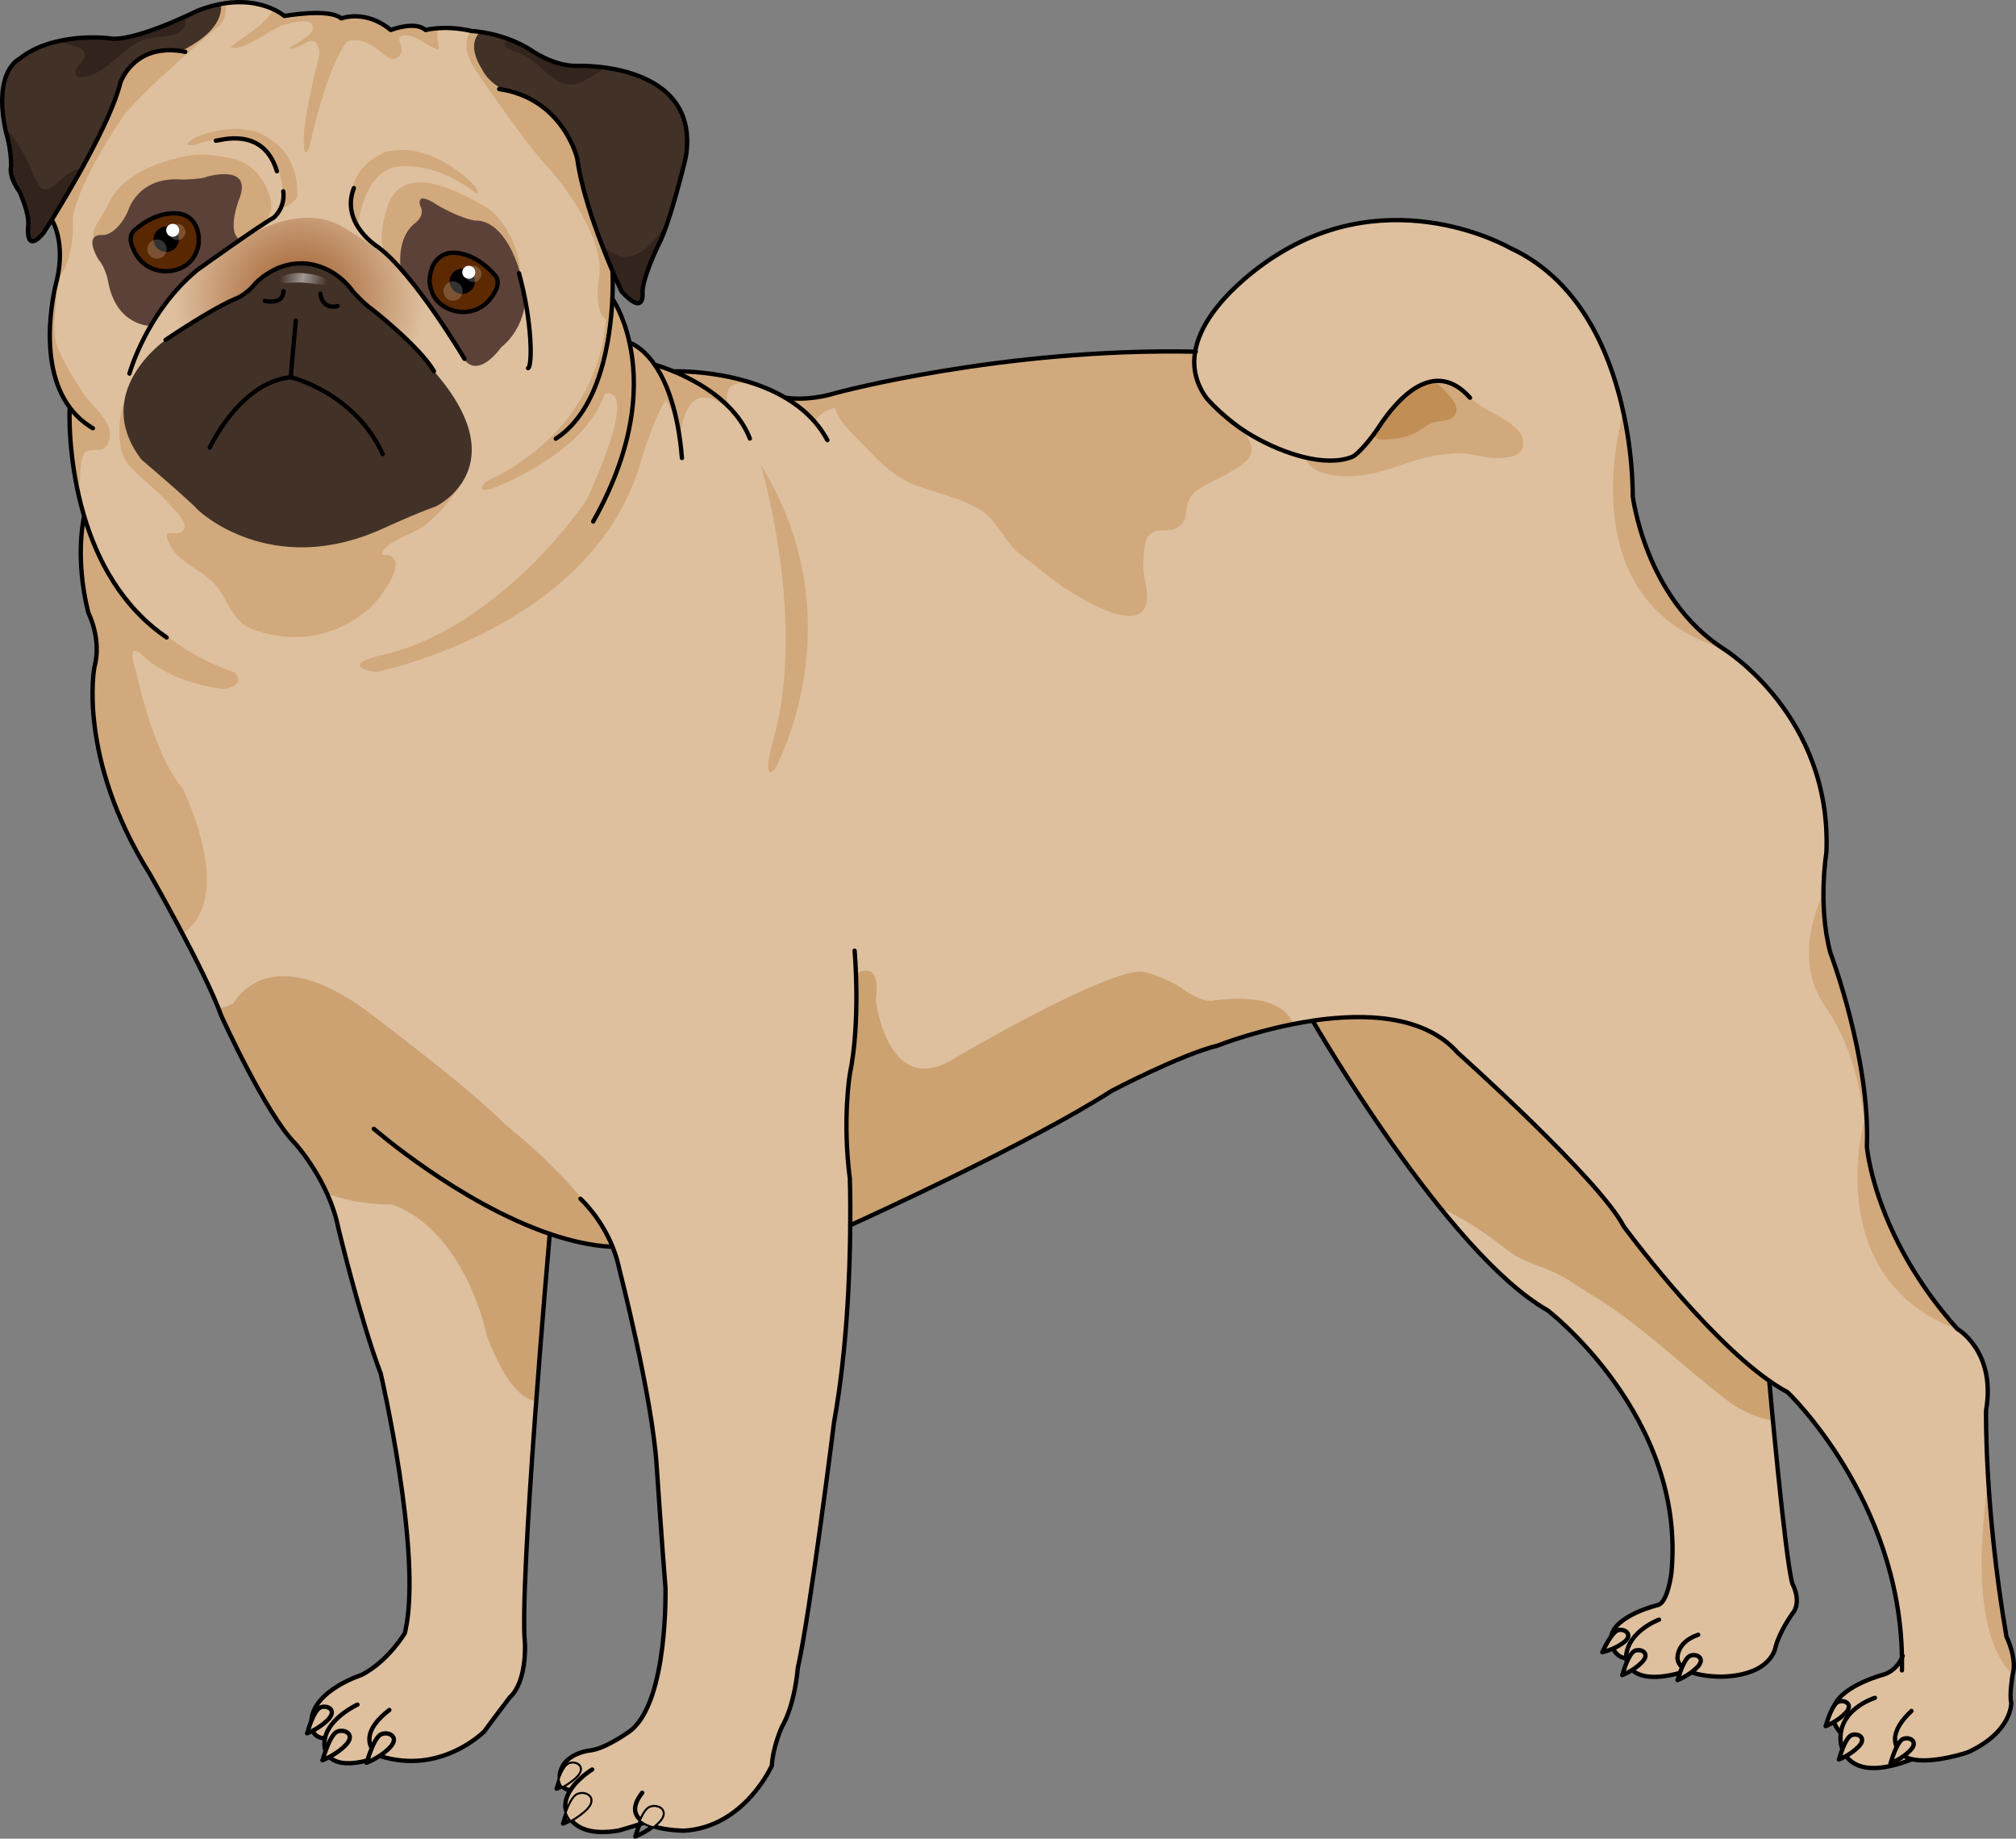 <?xml version="1.0" encoding="utf-8"?>
<!-- Generator: Adobe Illustrator 16.0.0, SVG Export Plug-In . SVG Version: 6.00 Build 0)  -->
<!DOCTYPE svg PUBLIC "-//W3C//DTD SVG 1.1//EN" "http://www.w3.org/Graphics/SVG/1.1/DTD/svg11.dtd">
<svg version="1.1" id="Layer_2" xmlns="http://www.w3.org/2000/svg" xmlns:xlink="http://www.w3.org/1999/xlink" x="0px" y="0px"
	 width="466.546px" height="425.414px" viewBox="0 0 466.546 425.414" enable-background="new 0 0 466.546 425.414"
	 xml:space="preserve">
<rect x="0" y="0" width="466.546" height="425.414" fill="#808080" stroke="none"/>
<g>
	<path fill="#DEC09F" d="M80.005,403.744c-1.229,1.271-2.68,2.181-3.76,2.761c-0.44-0.45-0.71-0.95-0.891-1.41
		c0.61-1.721,1.62-4.03,2.721-4.46C79.875,399.944,82.325,401.374,80.005,403.744z"/>
	<path fill="#DEC09F" d="M72.205,400.145c-0.15-0.68-0.2-1.33-0.15-1.96c0.55-1.37,1.311-2.83,2.13-3.15
		c1.631-0.63,3.851,0.66,1.75,2.811c-1.189,1.22-2.6,2.09-3.6,2.609C72.245,400.274,72.205,400.145,72.205,400.145z"/>
	<path fill="#DEC09F" d="M99.415,64.854c0.29,6.75,6.81,7.27,6.81,7.27c5.87,0.631,8.16-4.38,8.16-4.38
		c1.62-2.489,0.26-3.939,0.26-3.939c-5.29-6.2-10.55-5.28-10.55-5.28C99.455,59.295,99.415,64.675,99.415,64.854z M38.185,62.755
		c0,0,6.521,0.42,7.771-6.221c0,0,0.83-5.489-3.73-6.939c0,0-5.08-1.66-11.189,3.729c0,0-1.561,1.25-0.311,3.94
		C30.725,57.265,32.275,62.545,38.185,62.755z M440.645,406.225c0.48-0.36,0.971-0.771,1.431-1.24c1.97-2.02-0.11-3.24-1.641-2.649
		c-0.54,0.21-1.06,0.97-1.5,1.84C439.365,405.145,440.095,405.814,440.645,406.225z M181.705,92.005c0,0,4.96,0.979,11.82-1.11
		c0,0,38.55-10.44,83.06-9.53c2-11.92,18.19-21.91,18.19-21.91c27.5-17.89,54.68-2.09,54.68-2.09
		c29.29,13.44,28.39,57.37,28.39,57.37s2.851,23.74,21.03,35.4c0,0,25.14,15.479,23.79,47.13c0,0-2.021,12.12,0.9,23.12
		c0,0,9.26,24.39,8.47,44.88c0,0,1.569,20.49,20.88,42.17c0,0,9.07,5.12,6.7,18.91c0,0-0.41,22.37,4.72,52.319
		c0,0,2.54,5.091,1.43,8.761c0,0-0.8,4.779-0.319,6.529c0,0,0.319,6.69-10.03,11.471c0,0-8.28,2.8-13.11,1.569l-0.029,0.13
		c-9.36,3.61-13.351,1.53-15.061-0.84c0.88-0.479,1.97-1.21,2.91-2.18c1.97-2.01-0.11-3.23-1.64-2.64
		c-0.82,0.319-1.58,1.87-2.11,3.229c-0.41-1.1-0.43-1.979-0.43-1.979c-0.04-0.641-0.021-1.25,0.069-1.82l-0.109-0.01
		c-0.721-0.86-1.21-1.681-1.5-2.46c0.83-0.49,1.8-1.16,2.66-2.04c1.97-2.021-0.11-3.24-1.641-2.641
		c-0.33,0.12-0.649,0.45-0.939,0.88c2.13-4.779,11.5-7.199,11.5-7.199c2.58-0.86,3.76-2.96,4.17-3.87
		c-0.521-36.75-26.471-61.44-26.471-61.44c-1.369-0.72-2.779-1.6-4.229-2.62c-15.28-10.699-33.68-35.729-33.68-35.729
		c-5.73-11.021-38.351-40.12-38.351-40.12c-7.729-8.83-21.649-9.26-33.63-7.49v0.01c-11.93,1.771-21.92,5.721-21.92,5.721
		c-8.82,2.2-24.54,10.47-24.54,10.47c-19.11,12.22-56.18,29.14-60.57,31.13c-0.08,11.101-0.76,29.07-3.75,45.601
		c0,0-5.55,44.39-8.39,56.84c0,0-0.57,8.29-3.72,13.72c0,0-2.051,4.52-2.28,8.85c0,0-6.28,14.221-20.28,15.07c0,0-3.96,0-7.21-1.03
		c0.431-0.34,0.86-0.72,1.271-1.14c2.31-2.37-0.13-3.8-1.931-3.11c-0.79,0.311-1.54,1.57-2.109,2.9c-0.141,0.3-0.261,0.61-0.37,0.91
		c-1.69,0.54-4.76,1.43-4.76,1.43c-6.54,1.13-9.641-0.64-11.11-2.479c1.06-0.591,2.41-1.471,3.56-2.65
		c2.32-2.38-0.13-3.81-1.93-3.11c-1.03,0.391-1.97,2.42-2.59,4.08c-0.3-0.79-0.34-1.359-0.34-1.359c-0.05-1.36,0.439-2.65,1.17-3.79
		l-0.05-0.03c-0.88-0.1-1.44-0.48-1.801-0.96c0.931-0.5,2.181-1.28,3.24-2.37c1.96-2.02-0.12-3.23-1.64-2.64
		c-0.86,0.33-1.66,2.01-2.19,3.399c-0.069-0.609,0-1.09,0-1.09c0.79-5.09,7.32-5.56,7.32-5.56c3.81-0.641,9.13-4.61,9.13-4.61
		c8.66-7,8-33,8-33c-0.74-8.95-2.04-28.24-2.04-28.24c-1.02-15.95-8.63-45.43-8.63-45.43c-0.38-1.87-0.93-3.62-1.57-5.22l-0.06,0.02
		c-4.74-0.24-9.64-1.35-14.48-3c-0.14,1.53-7.13,81.24-5.739,94.87c0,0,0.47,8.71-3.471,12.32c0,0-4.27,5.59-5.91,7.89
		c0,0-10,10.23-24.199,5.72c0.76-0.5,1.55-1.12,2.279-1.859c2.311-2.38-0.14-3.811-1.93-3.11c-0.84,0.32-1.63,1.74-2.229,3.16
		c0,0-0.011,0,0,0.01c-0.48,1.12-0.841,2.25-1.011,2.811c-1.979,0.609-4.01,0.659-4.01,0.659c-2.47,0.091-3.91-0.59-4.76-1.449
		c1.08-0.58,2.53-1.49,3.76-2.761c2.32-2.37-0.13-3.8-1.93-3.109c-1.101,0.43-2.11,2.739-2.721,4.46
		c-0.359-0.971-0.279-1.8-0.279-1.8c0.01-0.391,0.05-0.78,0.13-1.15l-0.021-0.01c-1.77,0.12-2.569-1.09-2.85-1.681
		c1-0.52,2.41-1.39,3.6-2.609c2.101-2.15-0.119-3.44-1.75-2.811c-0.819,0.32-1.58,1.78-2.13,3.15
		c0.391-7.11,11.681-10.67,11.681-10.67c6.229-3.3,9.949-9.66,9.949-9.66c0.051-0.18,0.091-0.36,0.131-0.55
		c3.96-17.891-5.7-59.48-5.7-59.48c-4.721-12.43-9.86-33.87-9.86-33.87c-2.15-10.72-9.87-19.3-9.87-19.3
		c-6.859-6.859-17.149-29.58-17.149-29.58c-3.86-10.72-16.601-32.899-16.601-32.899c-16.81-26.92-12.8-47.73-12.8-47.73
		c1.8-6.55-1.38-12.62-1.38-12.62c-3.29-13.14-0.97-22.359-0.97-22.359c-3.931-13.15-3.37-24.88-3.37-24.88l0.16-0.12
		c-8.381-10.971-3.11-29.67-3.11-29.67c2.03-8.74-1.021-13.62-1.021-13.62l-0.26-0.16c-1.109,1.8-1.8,2.87-1.8,2.87
		c-4.35,5.14-3.56-1.58-3.56-1.58c0.39-2.76-1.98-7.9-1.98-7.9c-2.76-3.95-1.97-5.93-1.97-5.93c0-4.351-1.19-7.9-1.19-7.9
		c-3.16-14.229,3.16-17,3.16-17c7.91-6.319,20.55-4.739,20.55-4.739c5.54,1.189,20.55-6.32,20.55-6.32
		c13.04-5.141,20.16,1.18,20.16,1.18s10.48-1.87,13.16,0.57c0,0,5.61-2.2,11.46,2.68c0,0,5.61-2.2,8.05,0c0,0,4.38-1.22,10.721,0.24
		c0,0,7.08,0.25,13.659,4.39c0,0,5.36,3.9,10.971,3.66c0,0,28.529-0.979,24.87,21.21c0,0-3.65,15.37-6.341,20.24
		c0,0-3.899,8.05-3.649,11.22c0,0,0.479,5.37-4.88-0.49c0,0-0.811-1.71-1.971-4.439l-0.1,0.04c0,0,0.13,2.43-0.04,6.12h0.01
		c0,0,2.551,3.6,3.99,10.279l0.16-0.04c0,0,2.8,0.851,5.72,5.15l0.11-0.08c0,0,1.729,0.47,4.24,1.51l0.01-0.029
		C155.955,85.925,170.495,85.414,181.705,92.005z"/>
	<g>
		<path fill="#D2A97C" d="M452.915,307.435c-19.311-21.68-20.88-42.17-20.88-42.17c0.79-20.49-8.47-44.88-8.47-44.88
			c-1.249-4.703-1.593-9.607-1.58-13.686c-2.104,4.353-6.484,15.876,0.18,25.871c1.537,2.306,7.685,10.757,9.222,26.896
			c0,0-10.231,36.563,22.089,48.34C453.128,307.556,452.915,307.435,452.915,307.435z"/>
		<path fill="#D2A97C" d="M398.875,150.135c-18.18-11.66-21.03-35.4-21.03-35.4s0.176-8.683-2.199-19.507
			C372.655,106.917,367.121,140.494,398.875,150.135z"/>
		<path fill="#D2A97C" d="M464.335,378.664c-2.465-14.393-3.649-27.025-4.216-36.275c-2.223,15.521-3.21,36.538,5.646,45.036
			C466.875,383.755,464.335,378.664,464.335,378.664z"/>
	</g>
	<path fill="#D2A97C" d="M324.965,94.193c1.58-1.985,2.527-4.839,4.938-5.857c2.196-0.929,4.661-0.706,6.654,0.478
		c1.89,1.123,2.962,2.643,4.61,3.99c1.874,1.531,4.102,2.498,6.132,3.735c2.115,1.29,5.243,3.163,5.221,5.937
		c-0.026,3.314-3.274,3.387-5.858,3.505c-3.234,0.148-6.227-1.27-9.549-1.114c-3.782,0.176-7.704,0.979-11.228,2.189
		c-4.335,1.489-8.214,2.869-12.866,3.101c-3.103,0.155-9.876-0.25-10.814-4.151c2.35-0.274,4.922,0.732,7.47,0.612
		c2.8-0.132,4.021-1.283,5.774-3.305c3.071-3.54,5.674-7.353,8.677-10.906c1.358-1.607,3.303-2.436,4.98-3.628"/>
	<path opacity="0.7" fill="#BA8445" d="M318.498,100.062c0.563-2.03,2.556-4.063,3.752-5.798c1.414-2.052,2.968-2.933,5.104-4.211
		c2.531-1.515,4.051-2.622,6.194-0.437c1.285,1.311,4.291,3.784,3.333,6.016c-0.848,1.974-3.347,1.607-4.907,2.042
		c-1.773,0.494-3.285,1.972-4.959,2.728c-1.594,0.721-3.345,1.113-5.105,1.194c-0.773,0.036-2.177,0.254-2.899,0
		c-0.892-0.313-1.563-1.153-0.171-1.534"/>
	<path fill="#D2A97C" d="M287.161,98.945c-2.674-3.484-8.138-6.191-10.073-10.243c-0.995-2.084-0.694-4.816-0.754-7.341
		c-1.793-0.035-3.571-0.046-5.343-0.045l-0.002-0.001c-0.073,0-0.146,0.002-0.219,0.002c-1.24,0.001-2.476,0.009-3.703,0.026
		c-0.006,0-0.01,0-0.015,0c-23.42,0.331-44.413,3.492-57.916,6.091c-0.013,0.003-0.026,0.005-0.038,0.008
		c-0.736,0.142-1.45,0.281-2.141,0.419c-0.016,0.003-0.031,0.007-0.046,0.009c-0.683,0.137-1.341,0.271-1.978,0.401
		c-0.027,0.006-0.055,0.012-0.082,0.018c-0.623,0.129-1.224,0.255-1.801,0.377c-0.035,0.008-0.068,0.015-0.103,0.022
		c-0.564,0.12-1.107,0.237-1.626,0.352c-0.043,0.009-0.082,0.018-0.125,0.027c-0.507,0.111-0.994,0.22-1.455,0.324
		c-0.039,0.009-0.076,0.018-0.115,0.026c-0.457,0.104-0.893,0.202-1.302,0.298c-0.033,0.008-0.063,0.015-0.097,0.022
		c-0.4,0.093-0.782,0.183-1.135,0.267c-0.048,0.012-0.089,0.021-0.137,0.032c-0.33,0.079-0.645,0.154-0.93,0.224
		c-0.047,0.012-0.085,0.021-0.131,0.033c-0.275,0.066-0.535,0.131-0.763,0.188c-0.021,0.006-0.037,0.01-0.058,0.015
		c-0.239,0.06-0.457,0.114-0.642,0.161c-0.007,0.002-0.011,0.003-0.017,0.005c-0.19,0.048-0.355,0.091-0.484,0.125
		c-0.047,0.012-0.067,0.018-0.106,0.027c-0.069,0.019-0.15,0.039-0.194,0.051c-0.07,0.019-0.108,0.029-0.108,0.029
		c-6.86,2.09-11.82,1.11-11.82,1.11c-11.21-6.591-25.75-6.08-25.75-6.08l-0.01,0.029c-2.511-1.04-4.24-1.51-4.24-1.51l-0.11,0.08
		c-2.642-3.891-5.178-4.954-5.639-5.122c-0.115-0.144-0.23-0.287-0.344-0.431c-1.454-6.391-3.888-9.837-3.888-9.837h-0.01
		c0.044-0.944,0.067-1.805,0.079-2.564l-1.16,1.015l-0.107,4.095c-0.093-0.181-0.177-0.354-0.25-0.519
		c0,0,1.788,26.227-27.717,40.233c0,0-2.979,2.683,0.895,1.788c0,0,21.458-7.45,26.524-22.054c0,0,8.643-3.577-4.173,24.438
		c0,0-19.967,30.398-48.876,36.359c0,0-8.345,2.088,0,3.577c0,0,48.577-9.538,60.797-46.791c0,0,3.316-11.603,6.319-16.147
		c0.301,0.424,0.598,0.905,0.889,1.466c0.926,1.785,1.787,4.305,2.489,7.818c0,0,0.342-16.104,11.307-7.195
		c0,0-3.083-8.224,6.168-5.482c0,0,10.278,4.111,13.705,8.224c0,0,1.315-2.239,4.622-2.997c0.845,2.644,3.161,5.158,4.804,6.773
		c4.679,4.601,8.228,9.262,14.778,11.451c4.434,1.482,9.21,2.695,13.29,4.86c4.981,2.644,6.15,8.07,10.346,11.017
		c3.812,2.677,6.909,5.72,11.034,8.229c3.528,2.146,15.998,9.976,17.797,2.947c0.771-3.011-1.084-6.7-0.656-9.967
		c0.214-1.636,0.065-4.607,1.369-5.937c1.762-1.797,3.814-0.571,5.937-1.46c3.77-1.578,1.634-4.883,3.956-7.768
		c1.558-1.937,5.946-3.605,8.124-4.895C289.753,106.248,291.692,104.849,287.161,98.945z"/>
	<path fill="#D2A97C" d="M36.703,87.051c-3.779-1.551-7.907,4.786-8.515,7.621c-0.862,4.028-1.109,9.846,1.695,12.987
		c2.97,3.329,6.732,5.946,9.681,9.374c0.974,1.132,3.965,3.819,2.947,5.522c-1.31,2.191-5.27-1.182-3.389,3.147
		c1.853,4.262,7.579,6.131,10.563,9.447c2.98,3.313,4.019,8.583,8.426,10.29c9.703,3.76,19.69,2.068,27.513-4.774
		c2.12-1.854,10.478-12.604,2.76-12.292c0.264-2.943,7.434-4.899,9.709-6.631c3.161-2.407,5.831-5.607,8.067-8.939
		c2.577-3.84,3.064-9.192,0.439-13.203c-3.117-4.763-10.864-7.354-16.209-9.022c-5.73-1.789-10.751-4.63-16.802-5.302
		c-7.156-0.795-14.688,0.602-21.924,0.602"/>
	<path fill="#DEC09F" d="M391.155,383.095c-0.71,0.27-1.37,1.45-1.87,2.64c-0.2,0.46-0.38,0.93-0.521,1.34
		c-6.439,1.721-9.55,0.721-11.05-0.689c0.74-0.46,1.561-1.061,2.28-1.811c1.97-2.01-0.11-3.229-1.641-2.64
		c-0.689,0.27-1.34,1.4-1.84,2.56c-0.1-0.31-0.149-0.58-0.17-0.79c-1.68-0.22-2.569-1.279-3.04-2.279
		c0.78-0.34,1.66-0.811,2.471-1.42c2.25-1.69,0.38-3.21-1.221-2.86c-0.55,0.12-1.149,0.74-1.7,1.49
		c0.891-4.95,10.961-7.32,10.961-7.32c2.18-0.81,2.979-7.31,2.979-7.31c3.53-36.15-28.65-60.841-28.65-60.841
		c-23.369-13.229-54.34-66.949-54.34-66.949l-0.01-0.051v-0.01c11.98-1.77,25.9-1.34,33.63,7.49c0,0,32.62,29.1,38.351,40.12
		c0,0,18.399,25.03,33.68,35.729l-0.01,0.021c0,0,3.6,40.56,5.34,46.89c0,0,2.37,4.23-0.061,7.04c0,0-2.81,3.9-3.819,7.57
		c0,0-0.73,6.56-12.37,6.91c0,0-4.08,0.09-7.11-1.011c0.46-0.34,0.93-0.729,1.37-1.18
		C394.765,383.715,392.685,382.494,391.155,383.095z"/>
	<path opacity="0.5" fill="#BA8445" d="M410.295,328.713c-0.515-5.423-0.85-9.198-0.85-9.198l0.01-0.021
		c-15.28-10.699-33.68-35.729-33.68-35.729c-5.73-11.021-38.351-40.12-38.351-40.12c-7.729-8.83-21.649-9.26-33.63-7.49v0.01
		l0.01,0.051c0,0,13.517,23.443,29.429,43.171c5.586,2.572,10.627,5.867,15.525,9.809c3.017,2.427,7.139,3.539,10.637,5.066
		c3.047,1.331,5.488,3.251,8.366,4.967c11.99,7.148,21.568,16.92,32.505,25.205C402.688,326.268,406.612,328.082,410.295,328.713z"
		/>
	<path opacity="0.5" fill="#BA8445" d="M281.875,241.885c0,0,7.574-2.994,17.407-4.938c-3.003-8.31-18.993-5.357-18.993-5.357
		c-2.995,0-6.489-2.746-6.489-2.746c-4.991-3.245-9.235-3.993-9.235-3.993c-7.987-0.998-43.179,19.718-43.179,19.718
		c-15.974,10.482-18.719-13.229-18.719-13.229c1.498-9.983-4.742-5.99-4.742-5.99c0.749,2.496-0.998,21.715-0.998,21.715
		c-1.248,5.741-0.749,21.714-0.749,21.714c0.499,3.744,0.499,20.217,0.499,20.217h0.002c0.045-1.971,0.074-3.828,0.086-5.511
		c4.391-1.99,41.46-18.91,60.57-31.13C257.335,252.354,273.055,244.085,281.875,241.885z"/>
	<g opacity="0.5">
		<path fill="#BA8445" d="M141.705,288.484l0.055-0.019c-5.896-13.743-24.679-28.121-24.679-28.121
			c-8.064-8.43-32.622-26.758-32.622-26.758c-22.726-16.494-30.423-1.466-30.423-1.466c-1.191,0.695-2.381,1.033-3.484,1.167
			c0.248,0.622,0.48,1.223,0.684,1.786c0,0,10.29,22.721,17.149,29.58c0,0,4.243,4.725,7.315,11.536
			c7.537,2.752,14.99,2.481,14.99,2.481c17.228,6.231,21.992,30.423,21.992,30.423c4.422,11.608,8.473,14.785,11.409,15.076
			c1.504-20.156,3.067-37.971,3.133-38.687C132.065,287.135,136.965,288.244,141.705,288.484z"/>
		<path fill="#BA8445" d="M141.811,288.587c0.62,1.567,1.154,3.274,1.524,5.098C143.075,292.016,142.539,290.307,141.811,288.587z"
			/>
	</g>
	<path fill="#D2A97C" d="M52.272,0.727c-2.001,0.278-4.213,0.836-6.628,1.788c0,0-15.01,7.51-20.55,6.32c0,0-12.64-1.58-20.55,4.739
		c0,0-6.32,2.771-3.16,17c0,0,1.19,3.55,1.19,7.9c0,0-0.79,1.979,1.97,5.93c0,0,2.37,5.141,1.98,7.9c0,0-0.79,6.72,3.56,1.58
		c0,0,0.69-1.07,1.8-2.87l0.26,0.16c0,0,3.051,4.88,1.021,13.62c0,0-0.007,0.024-0.018,0.064c4.574-5.118,3.676-14.585,3.676-14.585
		c1.774-9.126,11.661-23.323,11.661-23.323c4.563-6.084,22.31-21.041,22.31-21.041C52.063,4.853,52.356,2.782,52.272,0.727z"/>
	<path fill="#D2A97C" d="M138.509,64.978c0,0-1.269,8.872,2.788,9.38c0,0,0.316-2.377,0.575-5.001
		c-0.092-0.142-0.147-0.222-0.147-0.222h-0.01c0.17-3.69,0.04-6.12,0.04-6.12l0.1-0.04c1.16,2.729,1.971,4.439,1.971,4.439
		c5.359,5.86,4.88,0.49,4.88,0.49c-0.25-3.17,3.649-11.22,3.649-11.22c2.69-4.87,6.341-20.24,6.341-20.24
		c3.659-22.189-24.87-21.21-24.87-21.21c-5.61,0.24-10.971-3.66-10.971-3.66c-6.579-4.14-13.659-4.39-13.659-4.39
		c-0.091-0.021-0.177-0.036-0.267-0.056c-1.449,2.196-1.539,5.162,1.187,9.175c0,0,11.408,16.985,17.492,23.323
		C127.607,39.627,140.791,54.583,138.509,64.978z"/>
	<path fill="#423127" d="M12.027,51.103c8.747-13.047,15.512-30.249,15.512-30.249c4.326-12.479,13.977-8.818,14.31-8.984
		c8.161-4.068,9.607-8.142,9.286-10.956c-1.693,0.315-3.523,0.826-5.49,1.602c0,0-15.01,7.51-20.55,6.32c0,0-12.64-1.58-20.55,4.739
		c0,0-6.32,2.771-3.16,17c0,0,1.19,3.55,1.19,7.9c0,0-0.79,1.979,1.97,5.93c0,0,2.37,5.141,1.98,7.9c0,0-0.79,6.72,3.56,1.58
		c0,0,0.69-1.07,1.8-2.87L12.027,51.103z"/>
	<path fill="#423127" d="M133.835,38.354c0,0,1.144,5.968,3.603,13.333c1.319,3.949,2.696,8.447,4.348,12.202
		c-0.014-0.563-0.03-0.875-0.03-0.875l0.1-0.04c1.16,2.729,1.971,4.439,1.971,4.439c5.359,5.86,4.88,0.49,4.88,0.49
		c-0.25-3.17,3.649-11.22,3.649-11.22c2.69-4.87,6.341-20.24,6.341-20.24c3.659-22.189-24.87-21.21-24.87-21.21
		c-5.61,0.24-10.971-3.66-10.971-3.66c-4.48-2.819-9.189-3.833-11.74-4.193c-1.73,1.735-2.175,4.457,0.471,8.724
		c0,0,1.75,4,7.25,5.5C118.835,21.604,131.335,23.854,133.835,38.354z"/>
	<path opacity="0.5" fill="#231813" d="M42.201,6.81c0.903-1.007,0.897-1.987,0.39-2.857c-4.686,2.117-13.523,5.735-17.496,4.883
		c0,0-5.285-0.658-11.159,0.584c1.604,1.205,4.659,1.172,5.391,2.334c1.622,2.577-3.139,3.326-1.571,6.011
		c5.906,0.964,10.475-7.122,15.993-8.744C36.212,8.295,40.321,8.903,42.201,6.81z"/>
	<path opacity="0.5" fill="#231813" d="M18.326,39.043c-5.582,1.361-7.502,9.655-10.877,0.632c-0.955-2.554-2.253-4.785-3.843-7.09
		c-0.781-1.134-1.307-2.229-2.322-2.498c0.034,0.163,0.063,0.32,0.101,0.487c0,0,1.19,3.55,1.19,7.9c0,0-0.79,1.979,1.97,5.93
		c0,0,2.37,5.141,1.98,7.9c0,0-0.79,6.72,3.56,1.58c0,0,0.69-1.07,1.8-2.87l0.143,0.088c2.271-3.387,4.406-7.053,6.325-10.627
		C18.354,39.974,18.349,39.487,18.326,39.043z"/>
	<g opacity="0.5">
		<path fill="#231813" d="M154.489,51.442c-2.048,2.976-4.413,6.054-7,7.28c-3.627,1.72-5.1,0.112-7.863-1.64
			c-0.179-0.113-0.338-0.202-0.502-0.297c0.822,2.449,1.693,4.904,2.661,7.104c-0.014-0.563-0.03-0.875-0.03-0.875l0.1-0.04
			c1.16,2.729,1.971,4.439,1.971,4.439c5.359,5.86,4.88,0.49,4.88,0.49c-0.25-3.17,3.649-11.22,3.649-11.22
			C153.03,55.462,153.766,53.578,154.489,51.442z"/>
		<path fill="#231813" d="M133.903,19.266c2.017-0.707,4.043-2.208,6.146-3.618c-3.574-0.5-6.225-0.413-6.225-0.413
			c-5.61,0.24-10.971-3.66-10.971-3.66c-1.762-1.108-3.555-1.931-5.241-2.551c-2.243,1.875,0.32,2.364,2.894,3.403
			C125.26,14.346,128.573,21.133,133.903,19.266z"/>
	</g>
	<path fill="#D2A97C" d="M25.197,102.157c1.511-4.316-3.65-7.785-5.662-10.802c-2.348-3.521-5.02-7.653-6.385-11.552
		c-1.498-4.281,0.517-9.369-0.287-13.792c-0.989,4.315-3.689,19.156,3.412,28.453l-0.16,0.12c0,0-0.406,8.548,1.919,19.229
		c0.078-0.581,0.158-1.108,0.264-1.526c0.436-1.726,0.074-6.321,1.319-7.527C21.186,103.241,24.056,105.42,25.197,102.157z"/>
	<path fill="#423127" d="M100.425,85.885c-3.38-5.79-14.32-14.32-14.32-14.32c-1.77-1.13-4.35-4.03-4.35-4.03
		c-4.979-6.91-11.9-6.59-11.9-6.59c-6.439-0.16-10.779,4.66-10.779,4.66c-1.61,2.09-3.87,3.22-3.87,3.22
		c-5.79,2.25-16.89,9.82-16.89,9.82s-17.502,12.075-5.571,27.699c0,0,11.363,9.658,13.067,11.646c0,0,16.761,16.193,42.896,4.262
		c0,0,7.386-3.41,12.215-5.114C100.922,117.138,119.813,108.037,100.425,85.885z"/>
	<radialGradient id="SVGID_1_" cx="69.344" cy="69.242" r="29.219" gradientUnits="userSpaceOnUse">
		<stop  offset="0.21" style="stop-color:#AB6E41"/>
		<stop  offset="1" style="stop-color:#DEC09F"/>
	</radialGradient>
	<path fill="url(#SVGID_1_)" d="M100.425,85.885c-3.38-5.79-14.32-14.32-14.32-14.32c-1.77-1.13-4.35-4.03-4.35-4.03
		c-4.979-6.91-11.9-6.59-11.9-6.59c-6.439-0.16-10.779,4.66-10.779,4.66c-1.61,2.09-3.87,3.22-3.87,3.22
		c-5.79,2.25-16.89,9.82-16.89,9.82s-10.259,7.764-3.337-3.228c0,0,7.477-12.747,20.834-19.833c0,0,14.323-10.223,25.183-2.018
		c0,0,11.341,6.033,18.34,17.134C99.335,70.7,113.821,95.519,100.425,85.885z"/>
	<path fill="#D2A97C" d="M32.811,151.473c7.411,7.155,19.167,7.923,19.167,7.923c5.366-1.021,2.3-3.834,2.3-3.834
		c-22.574-7.652-31.685-26.759-34.841-35.884c-0.305,1.378-1.996,10.104,1.019,22.146c0,0,3.18,6.07,1.38,12.62
		c0,0-4.01,20.811,12.8,47.73c0,0,3.626,6.314,7.596,13.832c12.657-8.36,0.036-33.611,0.036-33.611
		c-6.645-7.411-10.733-26.834-10.733-26.834C28.978,147.639,32.811,151.473,32.811,151.473z"/>
	<path fill="#D2A97C" d="M29.205,66.278c0.175-2.447-1.786-4.293-3.676-5.428c-2.261-1.357-2.334-1.365-3.183-3.93
		c-0.816-2.465-1.24-2.773,0.137-5.231c0.868-1.552,1.837-2.852,2.602-4.501c3.23-6.971,11.813-9.979,19.036-11.261
		c2.854-0.506,9.315,0.272,12.04,1.578c3.275,1.569,5.306,4.734,6.259,7.852c1.198,3.921-0.614,6.194-4.173,8.168
		c-1.589,0.882-3.262,2.169-4.918,2.885c-2.026,0.876-3.46-0.44-5.276,0.503c-2.356,1.224-5.563,4.174-7.657,5.959
		c-2.313,1.971-3.778,6.968-7.267,7.068"/>
	<path fill="#D2A97C" d="M113.173,75.172c-8.578,5.07-12.48-5.131-17.33-9.612c-2.184-2.018-6.104-5.374-7.186-8.247
		c-0.975-2.591,0.395-8.853,1.822-11.372c4.472-7.891,16.072-1.361,21.66,1.766c5.602,3.134,10.574,14.502,6.983,20.135
		c-1.21,1.896-2.889,3.338-3.857,5.5"/>
	<path fill="#D2A97C" d="M65.402,46.19c0,0,1.863-19.755-20.501-12.673c0,0-3.541,0.745,0.187-1.678c0,0,11.182-5.033,17.892,0.745
		c0,0,6.338,3.354,5.778,13.232C68.758,45.817,64.283,50.477,65.402,46.19z"/>
	<path fill="#D2A97C" d="M82.916,51.98c0,0,1.251-13.379,10.128-13.504c0,0,7.502-0.875,15.879,5.377c0,0,2.875,2.251,1.125-0.625
		c0,0-9.502-10.752-20.63-8.127C89.418,35.102,77.165,39.228,82.916,51.98z"/>
	<path fill="#D2A97C" d="M101.206,8.688c0.001-1.186,0.143-1.453,0.3-2.174c-1.916,0.12-3.031,0.43-3.031,0.43
		c-2.439-2.2-8.05,0-8.05,0c-5.85-4.88-11.46-2.68-11.46-2.68c-2.68-2.44-13.16-0.57-13.16-0.57s-0.881-0.779-2.584-1.567
		c-1.337,3.41-7.522,6.687-9.856,8.808c2.768,1.211,9.563-4.485,12.585-5.271c1.632-0.425,7.239-1.957,6.339,1.278
		c-0.441,1.587-4.24,3.323-5.461,4.289c2.783,0.445,5.774-4.187,6.929-0.021c0.161,0.58,0.167,1.21,0.08,1.863
		c-0.138,0.516-0.325,1.236-0.546,2.117c-0.047,0.13-0.093,0.261-0.143,0.391l0.044,0.005c-0.916,3.696-2.288,9.784-2.859,15.148
		c0,0-0.358,8.208,1.427,2.677c0,0,3.889-18.375,8.673-23.825c2.065-0.811,4.662,0.089,7.09,1.911
		c1.333,1.001,3.192,3.355,4.97,1.333c1.725-1.964-2.214-4.856,1.755-4.639c2.291,0.126,4.937,2.794,7.26,3.263
		C101.63,10.387,101.206,9.646,101.206,8.688z"/>
	<path fill="#5C4138" d="M92.729,62.046c0,0-1.076-6.893,3.231-10.339c0,0,2.584-1.724,1.292-4.093c0,0-1.292-3.66,3.877-0.215
		c0,0,5.386,3.23,9.047,3.661c0,0,7.969-1.077,11.415,17.231c0,0,0.432,7.107-5.6,12.062c0,0-5.815,8.401-9.262,1.724
		C106.729,82.077,98.893,68.948,92.729,62.046z"/>
	<path fill="#5C4138" d="M47.6,40.96c0,0,10.416-3.205,8.013,4.407c0,0-3.606,8.614,0.2,10.217c0,0-14.023,7.413-20.834,19.833
		c0,0-8.214,0.199-10.017-10.618c0,0-0.601-3.005-2.203-4.808c0,0-3.806-6.011,1.202-5.609c0,0,3.004,0.001,5.608-5.408
		c0,0,2.204-8.413,12.821-7.412C42.391,41.562,47.199,41.36,47.6,40.96z"/>
	<path fill="#DEC09F" d="M152.405,421.395c-0.41,0.42-0.84,0.8-1.271,1.14c-1.05-0.33-2.02-0.77-2.77-1.35
		c0.569-1.33,1.319-2.59,2.109-2.9C152.275,417.595,154.715,419.024,152.405,421.395z"/>
	<path fill="#DEC09F" d="M133.755,415.284c1.8-0.699,4.25,0.73,1.93,3.11c-1.149,1.18-2.5,2.06-3.56,2.65
		c-0.47-0.58-0.771-1.171-0.96-1.681C131.785,417.704,132.725,415.675,133.755,415.284z"/>
	<path fill="#DEC09F" d="M130.145,413.225c-0.38-0.5-0.529-1.101-0.59-1.61c0.53-1.39,1.33-3.069,2.19-3.399
		c1.52-0.591,3.6,0.62,1.64,2.64C132.325,411.944,131.075,412.725,130.145,413.225z"/>
	<path fill="#DEC09F" d="M85.015,407.295c0.17-0.561,0.53-1.69,1.011-2.811c0.52,0.97,1.27,1.53,1.42,1.64
		C86.765,406.654,85.895,407.024,85.015,407.295z"/>
	<path fill="#DEC09F" d="M80.005,403.744c-1.229,1.271-2.68,2.181-3.76,2.761c-0.44-0.45-0.71-0.95-0.891-1.41
		c0.61-1.721,1.62-4.03,2.721-4.46C79.875,399.944,82.325,401.374,80.005,403.744z"/>
	<path fill="#DEC09F" d="M72.205,400.145c-0.15-0.68-0.2-1.33-0.15-1.96c0.55-1.37,1.311-2.83,2.13-3.15
		c1.631-0.63,3.851,0.66,1.75,2.811c-1.189,1.22-2.6,2.09-3.6,2.609C72.245,400.274,72.205,400.145,72.205,400.145z"/>
	<path fill="#5C2900" d="M104.095,58.524c0,0,5.26-0.92,10.55,5.28c0,0,1.36,1.45-0.26,3.939c0,0-2.29,5.011-8.16,4.38
		c0,0-6.52-0.52-6.81-7.27C99.415,64.675,99.455,59.295,104.095,58.524z"/>
	<path fill="#592700" d="M42.225,49.595c0,0-5.08-1.66-11.189,3.729c0,0-1.561,1.25-0.311,3.94c0,0,1.551,5.28,7.46,5.49
		c0,0,6.521,0.42,7.771-6.221C45.955,56.534,46.785,51.045,42.225,49.595z"/>
	<path fill="none" stroke="#000000" stroke-linecap="round" stroke-linejoin="round" stroke-miterlimit="10" d="M122.205,85.185
		c1-0.39,1.04-10.59-2.101-21.97"/>
	<path fill="none" stroke="#000000" stroke-linecap="round" stroke-linejoin="round" stroke-miterlimit="10" d="M42.885,11.994
		c-11.859-2.37-15.02,7.12-15.02,7.12c-2.181,9-11.91,25.32-15.98,31.9c-1.109,1.8-1.8,2.87-1.8,2.87
		c-4.35,5.14-3.56-1.58-3.56-1.58c0.39-2.76-1.98-7.9-1.98-7.9c-2.76-3.95-1.97-5.93-1.97-5.93c0-4.351-1.19-7.9-1.19-7.9
		c-3.16-14.229,3.16-17,3.16-17c7.91-6.319,20.55-4.739,20.55-4.739c5.54,1.189,20.55-6.32,20.55-6.32
		c13.04-5.141,20.16,1.18,20.16,1.18s10.48-1.87,13.16,0.57c0,0,5.61-2.2,11.46,2.68c0,0,5.61-2.2,8.05,0c0,0,4.38-1.22,10.721,0.24
		c0,0,7.08,0.25,13.659,4.39c0,0,5.36,3.9,10.971,3.66c0,0,28.529-0.979,24.87,21.21c0,0-3.65,15.37-6.341,20.24
		c0,0-3.899,8.05-3.649,11.22c0,0,0.479,5.37-4.88-0.49c0,0-0.811-1.71-1.971-4.439c-2.63-6.15-7.09-17.5-8.27-26.28
		c0,0-3.17-13.899-18.05-16.09"/>
	<path fill="none" stroke="#000000" stroke-linecap="round" stroke-linejoin="round" stroke-miterlimit="10" d="M49.945,32.545
		c0.979,0,10.97-3.41,14.14,7.069"/>
	<path fill="none" stroke="#000000" stroke-linecap="round" stroke-linejoin="round" stroke-miterlimit="10" d="M29.955,86.435
		c0,0,3.899-14.14,15.6-23.89c0,0,13.9-10,17.8-12.2c0,0,2.69-2.19,2.2-6.09"/>
	<path fill="none" stroke="#000000" stroke-linecap="round" stroke-linejoin="round" stroke-miterlimit="10" d="M107.495,83.024
		c0,0-11.71-19.75-20-25.85c0,0-8.78-5.36-5.61-13.65"/>
	<path fill="none" stroke="#000000" stroke-linecap="round" stroke-linejoin="round" stroke-miterlimit="10" d="M42.225,49.595
		c0,0-5.08-1.66-11.189,3.729c0,0-1.561,1.25-0.311,3.94c0,0,1.551,5.28,7.46,5.49c0,0,6.521,0.42,7.771-6.221
		C45.955,56.534,46.785,51.045,42.225,49.595z"/>
	<path fill="none" stroke="#000000" stroke-linecap="round" stroke-linejoin="round" stroke-miterlimit="10" d="M104.095,58.524
		c0,0,5.26-0.92,10.55,5.28c0,0,1.36,1.45-0.26,3.939c0,0-2.29,5.011-8.16,4.38c0,0-6.52-0.52-6.81-7.27
		C99.415,64.675,99.455,59.295,104.095,58.524z"/>
	<path fill="none" stroke="#000000" stroke-linecap="round" stroke-linejoin="round" stroke-miterlimit="10" d="M38.315,78.645
		c0,0,11.1-7.57,16.89-9.82c0,0,2.26-1.13,3.87-3.22c0,0,4.34-4.82,10.779-4.66c0,0,6.921-0.32,11.9,6.59c0,0,2.58,2.9,4.35,4.03
		c0,0,10.94,8.53,14.32,14.32"/>
	<path fill="none" stroke="#000000" stroke-linecap="round" stroke-linejoin="round" stroke-miterlimit="10" d="M61.295,69.624
		c0,0,4.23,1.04,4.31-2.239"/>
	<path fill="none" stroke="#000000" stroke-linecap="round" stroke-linejoin="round" stroke-miterlimit="10" d="M74.145,67.944
		c0,0,0.24,3.75,3.99,2.88"/>
	<path fill="none" stroke="#000000" stroke-linecap="round" stroke-linejoin="round" stroke-miterlimit="10" d="M48.555,103.564
		c0,0,6.9-15.09,18.74-16.29c0,0,14.83,3.561,21.271,17.79"/>
	<path fill="none" stroke="#000000" stroke-linecap="round" stroke-linejoin="round" stroke-miterlimit="10" d="M68.455,74.185
		c-0.811,8.89-0.83,8.82-1.16,13.09"/>
	<path fill="none" stroke="#000000" stroke-linecap="round" stroke-linejoin="round" stroke-miterlimit="10" d="M12.145,51.175
		c0,0,3.051,4.88,1.021,13.62c0,0-5.271,18.699,3.11,29.67c1.35,1.779,3.069,3.35,5.22,4.609"/>
	<path fill="none" stroke="#000000" stroke-linecap="round" stroke-linejoin="round" stroke-miterlimit="10" d="M141.755,63.015
		c0,0,0.13,2.43-0.04,6.12c-0.42,9.029-2.66,25.58-13.09,32.37"/>
	<path fill="none" stroke="#000000" stroke-linecap="round" stroke-linejoin="round" stroke-miterlimit="10" d="M141.725,69.135
		c0,0,2.551,3.6,3.99,10.279c1.91,8.801,1.88,22.94-8.439,41.25"/>
	<path fill="none" stroke="#000000" stroke-linecap="round" stroke-linejoin="round" stroke-miterlimit="10" d="M145.875,79.374
		c0,0,2.8,0.851,5.72,5.15c2.601,3.811,5.311,10.36,6.221,21.44"/>
	<path fill="none" stroke="#000000" stroke-linecap="round" stroke-linejoin="round" stroke-miterlimit="10" d="M16.115,94.585
		c0,0-0.561,11.729,3.37,24.88c3,10.04,8.609,20.909,19.08,28.02"/>
	<path fill="none" stroke="#000000" stroke-linecap="round" stroke-linejoin="round" stroke-miterlimit="10" d="M19.485,119.465
		c0,0-2.32,9.22,0.97,22.359c0,0,3.18,6.07,1.38,12.62c0,0-4.01,20.811,12.8,47.73c0,0,12.74,22.18,16.601,32.899
		c0,0,10.29,22.721,17.149,29.58c0,0,7.72,8.58,9.87,19.3c0,0,5.14,21.44,9.86,33.87c0,0,9.66,41.59,5.7,59.48
		c-0.04,0.189-0.08,0.37-0.131,0.55c0,0-3.72,6.36-9.949,9.66c0,0-11.29,3.56-11.681,10.67c-0.05,0.63,0,1.28,0.15,1.96
		c0,0,0.04,0.13,0.13,0.31c0.28,0.591,1.08,1.801,2.85,1.681"/>
	<path fill="none" stroke="#000000" stroke-linecap="round" stroke-linejoin="round" stroke-miterlimit="10" d="M86.505,261.164
		c0,0,19.771,17.19,40.72,24.32c4.841,1.65,9.74,2.76,14.48,3"/>
	<path fill="none" stroke="#000000" stroke-linecap="round" stroke-linejoin="round" stroke-miterlimit="10" d="M86.025,404.475
		c-0.96-1.74-1.19-4.79,4.079-8.84"/>
	<path fill="none" stroke="#000000" stroke-linecap="round" stroke-linejoin="round" stroke-miterlimit="10" d="M127.225,285.465
		c0,0,0,0.01,0,0.02c-0.14,1.53-7.13,81.24-5.739,94.87c0,0,0.47,8.71-3.471,12.32c0,0-4.27,5.59-5.91,7.89
		c0,0-10,10.23-24.199,5.72c-0.141-0.04-0.29-0.09-0.431-0.14c0,0-0.01-0.01-0.029-0.021c-0.15-0.109-0.9-0.67-1.42-1.64"/>
	<path fill="none" stroke="#000000" stroke-linecap="round" stroke-linejoin="round" stroke-miterlimit="10" d="M134.335,277.354
		c0,0,4.62,4.18,7.43,11.11c0.641,1.6,1.19,3.35,1.57,5.22c0,0,7.61,29.479,8.63,45.43c0,0,1.3,19.29,2.04,28.24c0,0,0.66,26-8,33
		c0,0-5.32,3.97-9.13,4.61c0,0-6.53,0.47-7.32,5.56c0,0-0.069,0.48,0,1.09c0.061,0.51,0.21,1.11,0.59,1.61
		c0.36,0.479,0.921,0.86,1.801,0.96"/>
	<path fill="none" stroke="#000000" stroke-linecap="round" stroke-linejoin="round" stroke-miterlimit="10" d="M197.775,219.965
		c0,0,1.46,16.109-1.101,28.56c0,0-1.77,10.55,0,24.17c0,0,0.15,4.18,0.09,10.79c-0.08,11.101-0.76,29.07-3.75,45.601
		c0,0-5.55,44.39-8.39,56.84c0,0-0.57,8.29-3.72,13.72c0,0-2.051,4.52-2.28,8.85c0,0-6.28,14.221-20.28,15.07c0,0-3.96,0-7.21-1.03
		c-1.05-0.33-2.02-0.77-2.77-1.35c-1.65-1.3-2.141-3.311,0.26-6.4"/>
	<path fill="none" stroke="#000000" stroke-linecap="round" stroke-linejoin="round" stroke-miterlimit="10" d="M196.765,283.484
		c4.391-1.99,41.46-18.91,60.57-31.13c0,0,15.72-8.27,24.54-10.47c0,0,9.99-3.95,21.92-5.721v-0.01c11.98-1.77,25.9-1.34,33.63,7.49
		c0,0,32.62,29.1,38.351,40.12c0,0,18.399,25.03,33.68,35.729c1.45,1.021,2.86,1.9,4.229,2.62c0,0,25.95,24.69,26.471,61.44
		c0.02,0.96,0.01,1.939-0.011,2.93"/>
	<path fill="none" stroke="#000000" stroke-linecap="round" stroke-linejoin="round" stroke-miterlimit="10" d="M303.805,236.215
		c0,0,30.971,53.72,54.34,66.949c0,0,32.181,24.69,28.65,60.841c0,0-0.8,6.5-2.979,7.31c0,0-10.07,2.37-10.961,7.32
		c-0.06,0.29-0.079,0.58-0.069,0.89c0,0,0.06,0.92,0.52,1.9c0.471,1,1.36,2.06,3.04,2.279c0.021,0,0.04,0.011,0.061,0.011"/>
	<path fill="none" stroke="#000000" stroke-linecap="round" stroke-linejoin="round" stroke-miterlimit="10" d="M151.705,84.444
		c0,0,1.729,0.47,4.24,1.51c5.37,2.23,14.31,7.061,17.59,15.511"/>
	<path fill="none" stroke="#000000" stroke-linecap="round" stroke-linejoin="round" stroke-miterlimit="10" d="M155.955,85.925
		c0,0,14.54-0.511,25.75,6.08c3.92,2.3,7.43,5.47,9.77,9.83"/>
	<path fill="none" stroke="#000000" stroke-linecap="round" stroke-linejoin="round" stroke-miterlimit="10" d="M181.705,92.005
		c0,0,4.96,0.979,11.82-1.11c0,0,38.55-10.44,83.06-9.53c0.05,0,0.1,0,0.15,0"/>
	<path fill="none" stroke="#000000" stroke-linecap="round" stroke-linejoin="round" stroke-miterlimit="10" d="M340.195,92.024
		c-8.471-9.55-17.091,0.61-21.181,6.89c-1.529,2.36-4.689,6.24-6.12,6.801c-6.21,2.439-15.739-0.67-22.909-4.79
		c-6.66-3.82-10.86-8.931-10.86-8.931c-2.53-3.569-3.13-7.18-2.54-10.63c2-11.92,18.19-21.91,18.19-21.91
		c27.5-17.89,54.68-2.09,54.68-2.09c29.29,13.44,28.39,57.37,28.39,57.37s2.851,23.74,21.03,35.4c0,0,25.14,15.479,23.79,47.13
		c0,0-2.021,12.12,0.9,23.12c0,0,9.26,24.39,8.47,44.88c0,0,1.569,20.49,20.88,42.17c0,0,9.07,5.12,6.7,18.91
		c0,0-0.41,22.37,4.72,52.319c0,0,2.54,5.091,1.43,8.761c0,0-0.8,4.779-0.319,6.529c0,0,0.319,6.69-10.03,11.471
		c0,0-8.28,2.8-13.11,1.569c-0.319-0.08-0.62-0.18-0.91-0.3c0,0-0.319-0.149-0.75-0.47c-0.55-0.41-1.279-1.08-1.71-2.05
		c-0.81-1.771-0.63-4.5,3.42-8.311"/>
	<path fill="none" stroke="#000000" stroke-linecap="round" stroke-linejoin="round" stroke-miterlimit="10" d="M409.445,319.515
		c0,0,3.6,40.56,5.34,46.89c0,0,2.37,4.23-0.061,7.04c0,0-2.81,3.9-3.819,7.57c0,0-0.73,6.56-12.37,6.91c0,0-4.08,0.09-7.11-1.011
		c-0.83-0.29-1.58-0.68-2.14-1.18c-0.59-0.51-0.98-1.149-1.061-1.939c0,0-0.449-3.78,4.78-5.561"/>
	<path fill="none" stroke="#000000" stroke-linecap="round" stroke-linejoin="round" stroke-miterlimit="10" d="M82.725,394.395
		c0,0-6.51,2.979-7.51,7.75h-0.01c-0.08,0.37-0.12,0.76-0.13,1.15c0,0-0.08,0.829,0.279,1.8c0.181,0.46,0.45,0.96,0.891,1.41
		c0.85,0.859,2.29,1.54,4.76,1.449c0,0,2.03-0.05,4.01-0.659c0.88-0.271,1.75-0.641,2.431-1.171"/>
	<path fill="none" stroke="#000000" stroke-linecap="round" stroke-linejoin="round" stroke-miterlimit="10" d="M137.035,409.414
		c0,0-3.25,1.95-5.04,4.801c-0.73,1.14-1.22,2.43-1.17,3.79c0,0,0.04,0.569,0.34,1.359c0.189,0.51,0.49,1.101,0.96,1.681
		c1.47,1.84,4.57,3.609,11.11,2.479c0,0,3.069-0.89,4.76-1.43c0.47-0.141,0.83-0.26,1-0.33"/>
	<path fill="#DEC09F" stroke="#000000" stroke-linecap="round" stroke-linejoin="round" stroke-miterlimit="10" d="M74.735,407.005
		c0,0,0.229-0.841,0.619-1.91c0.61-1.721,1.62-4.03,2.721-4.46c1.8-0.69,4.25,0.739,1.93,3.109c-1.229,1.271-2.68,2.181-3.76,2.761
		c-0.96,0.51-1.63,0.76-1.63,0.76"/>
	<path fill="#DEC09F" stroke="#000000" stroke-linecap="round" stroke-linejoin="round" stroke-miterlimit="10" d="M84.942,407.594
		c0,0,0.229-0.841,0.619-1.91c0.61-1.721,1.62-4.03,2.721-4.46c1.8-0.69,4.25,0.739,1.93,3.109c-1.229,1.271-2.68,2.181-3.76,2.761
		c-0.96,0.51-1.63,0.76-1.63,0.76"/>
	<path fill="none" stroke="#000000" stroke-linecap="round" stroke-linejoin="round" stroke-miterlimit="10" d="M130.415,421.645
		c0,0,0.28-1.04,0.75-2.28c0.62-1.66,1.56-3.689,2.59-4.08c1.8-0.699,4.25,0.73,1.93,3.11c-1.149,1.18-2.5,2.06-3.56,2.65
		c-1.06,0.579-1.83,0.869-1.83,0.869"/>
	<path fill="none" stroke="#000000" stroke-linecap="round" stroke-linejoin="round" stroke-miterlimit="10" d="M147.135,424.654
		c0,0,0.33-1.2,0.86-2.56c0.109-0.3,0.229-0.61,0.37-0.91c0.569-1.33,1.319-2.59,2.109-2.9c1.801-0.689,4.24,0.74,1.931,3.11
		c-0.41,0.42-0.84,0.8-1.271,1.14c-2.03,1.601-4.12,2.38-4.12,2.38"/>
	<path fill="none" stroke="#000000" stroke-linecap="round" stroke-linejoin="round" stroke-miterlimit="10" d="M128.905,413.614
		c0,0,0.25-0.91,0.649-2c0.53-1.39,1.33-3.069,2.19-3.399c1.52-0.591,3.6,0.62,1.64,2.64c-1.06,1.09-2.31,1.87-3.24,2.37
		c-0.79,0.41-1.34,0.62-1.34,0.62"/>
	<path fill="#DEC09F" stroke="#000000" stroke-linecap="round" stroke-linejoin="round" stroke-miterlimit="10" d="M71.165,400.795
		c0,0,0.34-1.261,0.89-2.61c0.55-1.37,1.311-2.83,2.13-3.15c1.631-0.63,3.851,0.66,1.75,2.811c-1.189,1.22-2.6,2.09-3.6,2.609
		c-0.76,0.391-1.28,0.58-1.28,0.58"/>
	<path fill="none" stroke="#000000" stroke-linecap="round" stroke-linejoin="round" stroke-miterlimit="10" d="M383.945,374.734
		c0,0-7.15,2.601-7.641,8.49c0,0-0.01,0.18,0.04,0.479c0.021,0.21,0.07,0.48,0.17,0.79c0.19,0.58,0.54,1.271,1.2,1.891
		c1.5,1.41,4.61,2.41,11.05,0.689c0.431-0.109,0.88-0.239,1.34-0.38"/>
	<path fill="none" stroke="#000000" stroke-linecap="round" stroke-linejoin="round" stroke-miterlimit="10" d="M433.905,392.835
		c0,0-7.03,2.119-7.891,8.06c-0.09,0.57-0.109,1.18-0.069,1.82c0,0,0.02,0.88,0.43,1.979c0.19,0.5,0.45,1.05,0.84,1.59
		c1.71,2.37,5.7,4.45,15.061,0.84"/>
	<path fill="none" stroke="#000000" stroke-linecap="round" stroke-linejoin="round" stroke-miterlimit="10" d="M440.325,383.114
		c0,0-0.05,0.17-0.17,0.44c-0.41,0.91-1.59,3.01-4.17,3.87c0,0-9.37,2.42-11.5,7.199c-0.511,1.141-0.61,2.4-0.08,3.801
		c0.29,0.779,0.779,1.6,1.5,2.46"/>
	<path fill="#DEC09F" stroke="#000000" stroke-linecap="round" stroke-linejoin="round" stroke-miterlimit="10" d="M375.515,387.345
		c0,0,0.391-1.45,1-2.851c0.5-1.159,1.15-2.29,1.84-2.56c1.53-0.59,3.61,0.63,1.641,2.64c-0.72,0.75-1.54,1.351-2.28,1.811
		c-1.26,0.79-2.3,1.18-2.3,1.18"/>
	<path fill="#DEC09F" stroke="#000000" stroke-linecap="round" stroke-linejoin="round" stroke-miterlimit="10" d="M422.585,399.145
		c0,0,0.81-2.96,1.9-4.521c0.29-0.43,0.609-0.76,0.939-0.88c1.53-0.6,3.61,0.62,1.641,2.641c-0.86,0.88-1.83,1.55-2.66,2.04
		c-1.08,0.64-1.92,0.949-1.92,0.949"/>
	<path fill="#DEC09F" stroke="#000000" stroke-linecap="round" stroke-linejoin="round" stroke-miterlimit="10" d="M425.645,406.874
		c0,0,0.28-1.02,0.73-2.18c0.53-1.359,1.29-2.91,2.11-3.229c1.529-0.591,3.609,0.63,1.64,2.64c-0.94,0.97-2.03,1.7-2.91,2.18
		c-0.96,0.551-1.67,0.811-1.67,0.811"/>
	<path fill="#DEC09F" stroke="#000000" stroke-linecap="round" stroke-linejoin="round" stroke-miterlimit="10" d="M437.595,407.744
		c0,0,0.55-1.989,1.34-3.569c0.44-0.87,0.96-1.63,1.5-1.84c1.53-0.591,3.61,0.63,1.641,2.649c-0.46,0.47-0.95,0.88-1.431,1.24
		c-1.609,1.17-3.149,1.75-3.149,1.75"/>
	<path fill="#DEC09F" stroke="#000000" stroke-linecap="round" stroke-linejoin="round" stroke-miterlimit="10" d="M388.315,388.494
		c0,0,0.17-0.609,0.449-1.42c0.141-0.41,0.32-0.88,0.521-1.34c0.5-1.189,1.16-2.37,1.87-2.64c1.529-0.601,3.609,0.62,1.64,2.64
		c-0.44,0.45-0.91,0.84-1.37,1.18c-1.63,1.221-3.21,1.811-3.21,1.811"/>
	<path fill="#DEC09F" stroke="#000000" stroke-linecap="round" stroke-linejoin="round" stroke-miterlimit="10" d="M370.925,382.064
		c0,0,0.88-1.97,1.93-3.43c0.551-0.75,1.15-1.37,1.7-1.49c1.601-0.35,3.471,1.17,1.221,2.86c-0.811,0.609-1.69,1.08-2.471,1.42
		c-1.399,0.609-2.51,0.84-2.51,0.84"/>
	<circle cx="38.462" cy="55.372" r="2.926"/>
	<circle fill="#FFFFFF" cx="39.967" cy="53.284" r="1.505"/>
	<circle opacity="0.2" fill="#FFFFFF" cx="36.324" cy="57.635" r="2.237"/>
	<circle opacity="0.2" fill="#FFFFFF" cx="41.038" cy="53.665" r="1.885"/>
	<circle cx="106.983" cy="65.082" r="2.926"/>
	<circle fill="#FFFFFF" cx="108.488" cy="62.994" r="1.505"/>
	<circle opacity="0.2" fill="#FFFFFF" cx="104.846" cy="67.345" r="2.237"/>
	<circle opacity="0.2" fill="#FFFFFF" cx="109.559" cy="63.375" r="1.885"/>
	<path fill="#DEC09F" d="M152.405,421.395c-0.41,0.42-0.84,0.8-1.271,1.14c-1.05-0.33-2.02-0.77-2.77-1.35
		c0.569-1.33,1.319-2.59,2.109-2.9C152.275,417.595,154.715,419.024,152.405,421.395z"/>
	<path fill="#DEC09F" d="M133.755,415.284c1.8-0.699,4.25,0.73,1.93,3.11c-1.149,1.18-2.5,2.06-3.56,2.65
		c-0.47-0.58-0.771-1.171-0.96-1.681C131.785,417.704,132.725,415.675,133.755,415.284z"/>
	<path fill="#DEC09F" d="M130.145,413.225c-0.38-0.5-0.529-1.101-0.59-1.61c0.53-1.39,1.33-3.069,2.19-3.399
		c1.52-0.591,3.6,0.62,1.64,2.64C132.325,411.944,131.075,412.725,130.145,413.225z"/>
	<path fill="#DEC09F" d="M152.405,421.395c-0.41,0.42-0.84,0.8-1.271,1.14c-1.05-0.33-2.02-0.77-2.77-1.35
		c0.569-1.33,1.319-2.59,2.109-2.9C152.275,417.595,154.715,419.024,152.405,421.395z"/>
	<path fill="#DEC09F" d="M133.755,415.284c1.8-0.699,4.25,0.73,1.93,3.11c-1.149,1.18-2.5,2.06-3.56,2.65
		c-0.47-0.58-0.771-1.171-0.96-1.681C131.785,417.704,132.725,415.675,133.755,415.284z"/>
	<path fill="#DEC09F" d="M130.145,413.225c-0.38-0.5-0.529-1.101-0.59-1.61c0.53-1.39,1.33-3.069,2.19-3.399
		c1.52-0.591,3.6,0.62,1.64,2.64C132.325,411.944,131.075,412.725,130.145,413.225z"/>
	<path fill="#D2A97C" d="M176.009,107.438c0,0,10.845,35.868,2.92,63.813c0,0-2.92,10.011,0.417,6.674
		C179.346,177.925,198.531,143.724,176.009,107.438z"/>
	
		<linearGradient id="SVGID_2_" gradientUnits="userSpaceOnUse" x1="64.944" y1="64.755" x2="75.949" y2="64.755" gradientTransform="matrix(0.979 0.202 -0.202 0.979 14.325 -12.918)">
		<stop  offset="0.005" style="stop-color:#FFFFFF;stop-opacity:0"/>
		<stop  offset="0.484" style="stop-color:#FFFFFF"/>
		<stop  offset="1" style="stop-color:#FFFFFF;stop-opacity:0"/>
	</linearGradient>
	<path opacity="0.5" fill="url(#SVGID_2_)" d="M75.637,65.001c-0.459-0.962-2.489-1.506-5.5-1.802
		c-2.616-0.257-5.527,0.61-5.524,1.649c0.004,1.039,3.235,0.391,5.497,0.527C72.475,65.52,76.364,66.524,75.637,65.001z"/>
</g>
</svg>
